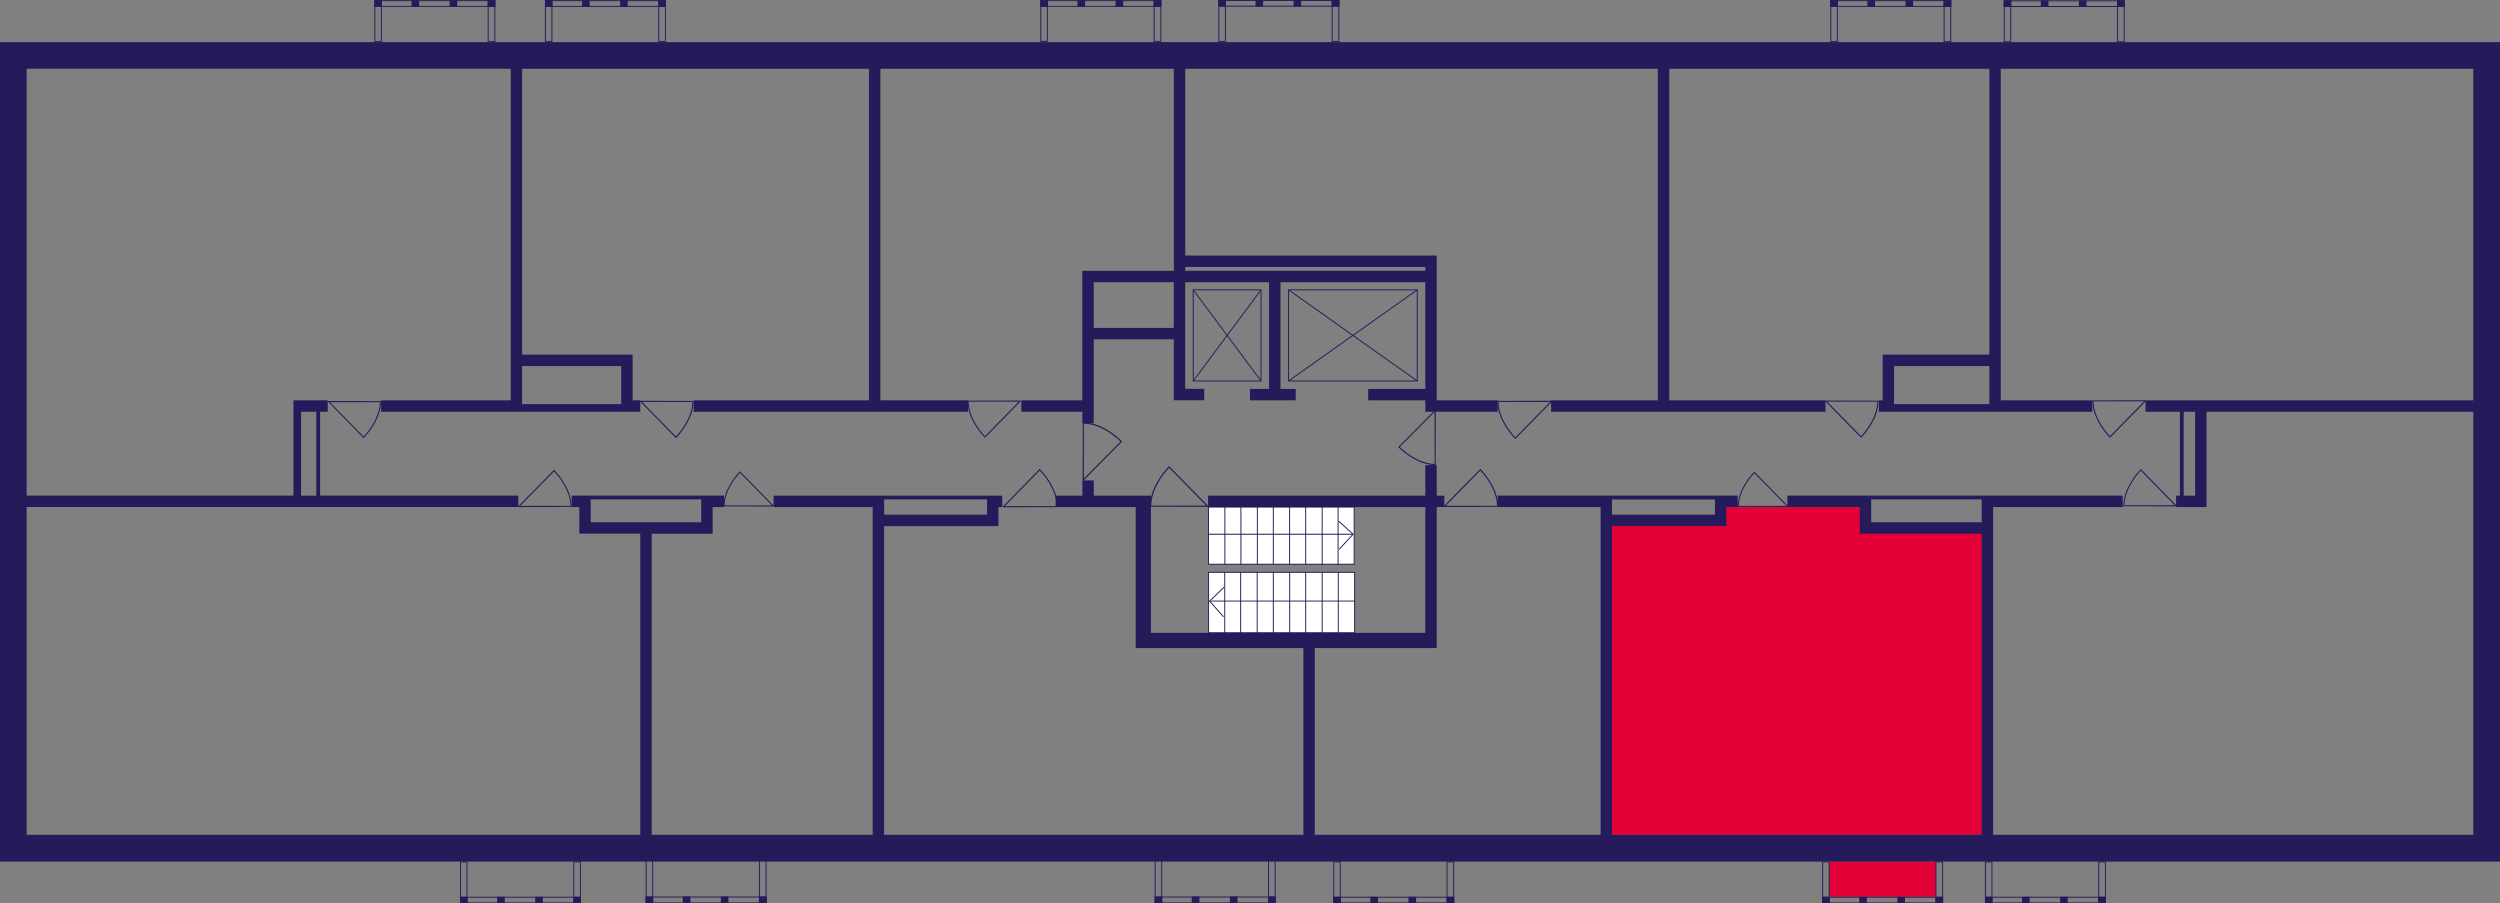 <?xml version="1.0" encoding="utf-8"?>
<!-- Generator: Adobe Illustrator 24.3.0, SVG Export Plug-In . SVG Version: 6.00 Build 0)  -->
<svg version="1.1" id="Слой_6" xmlns="http://www.w3.org/2000/svg" xmlns:xlink="http://www.w3.org/1999/xlink" x="0px" y="0px"
	 viewBox="0 0 650 234.89" style="enable-background:new 0 0 650 234.89;" xml:space="preserve">
<rect x="0" y="0" width="650" height="234.89" fill="#808080" stroke="none"/>
<path style="fill:#E40138;" d="M516.23,217.05h-98.09c0-13.82,0-27.65,0-41.47c0-2.41,0-4.82,0-7.23c0-10.76,0-21.51,0-32.27
	c9.58-0.09,19.16-0.19,28.73-0.28c0-1.32,0-2.64,0-3.96c12.55,0,25.1,0,37.65,0c0.14,2.03,0.28,4.06,0.42,6.09
	c10.43-0.05,20.86-0.09,31.28-0.14C516.23,164.2,516.23,190.63,516.23,217.05z"/>
<rect x="475.61" y="223.99" style="fill:#E40138;" width="27.74" height="9.17"/>
<path style="fill:#251B5B;" d="M643.06,10.95h-40.62H584.6H563.8h-14.86h-24.77h-19.82h-24.77h-12.88h-23.78H422.1h-19.82h-16.84
	h-19.82h-20.81h-25.76h-20.81h-24.77h-15.85H237.8h-17.84h-20.81h-30.72h-23.78h-19.82h-23.78H82.24H62.42H43.6H29.73H14.86H6.94H0
	v6.94v87.2v42.61v18.83v30.72v19.82v6.94h6.94h40.62h14.86H76.3h11.89H108h14.86h24.77h23.78h23.78h12.88h13.87h15.85h19.82h10.9
	h19.82h13.87h24.77h21.8h23.78h16.84h19.82h18.83h24.77h23.78h24.77h18.83h24.77h21.8h24.77h10.9h14.86h17.84h7.93H650v-6.94v-86.2
	V96.17V70.4V39.69v-21.8v-6.94H643.06z M517.23,105.08h-24.77v-0.99v-8.92h24.77v8.92V105.08z M370.58,70.4h-62.42v-0.99h62.42V70.4
	z M445.88,131.84v1.98h-26.75v-3.96h26.75V131.84z M486.51,129.85h28.73v1.98v3.96h-28.73v-3.96V129.85z M643.06,39.69V70.4v25.76
	v7.93h-85.21v2.97h8.92v21.8h-0.99v2.97h4.95h2.97v-2.97v-21.8h69.36v23.78v86.2h-7.93H617.3h-14.86h-10.9h-24.77h-21.8H520.2h-1.98
	v-85.21h33.69v-2.97h-33.69h-1.98h-0.99h-28.73h-1.98h-0.99h-18.83v2.97h18.83v3.96v2.97h2.97h28.73v78.28h-13.87H476.6h-23.78
	h-24.77h-8.92v-80.26h26.75h2.97v-2.97v-1.98h2.97v-2.97h-4.95h-0.99h-26.75h-1.98h-0.99h-26.75v2.97h26.75v85.21h-6.94h-19.82
	h-16.84h-23.78h-6.94V168.5h31.71v-0.99v-2.97v-32.7h1.98v-2.97h-1.98v-7.93h-2.97v7.93H314.1v2.97h56.48v32.7h-71.34v-35.67h-1.98
	h-1.98h-10.9v-3.96h-2.97v3.96h-6.94v2.97h6.94h2.97h10.9v32.7v1.98v1.98h43.6v48.55h-11.89h-24.77h-13.87h-19.82h-10.9H237.8h-7.93
	v-80.26h26.75h1.98h0.99v-4.95h0.99v-2.97h-0.99h-1.98h-0.99h-26.75h-0.99h-0.99h-0.99h-25.76v2.97h25.76v1.98v2.97v80.26h-4.95
	h-13.87H195.2h-23.78h-1.98v-78.28h12.88h1.98h0.99v-6.94h2.97v-2.97h-4.95h-0.99h-28.73h-0.99h-1.98h-1.98v2.97h1.98v3.96v1.98
	v0.99h15.85v78.28h-18.83h-24.77H108H88.19H76.3H62.42H47.56H6.94v-19.82v-30.72v-18.83v-15.85h127.82v-2.97H83.23v-21.8h1.98v-2.97
	h-6.94h-0.99H76.3v24.77H6.94v-23.78v-87.2h7.93h14.86H43.6h18.83h19.82h18.83h23.78h7.93V92.2v2.97v8.92H99.09v2.97h33.69h1.98
	h0.99h25.76h0.99h1.98h1.98v-2.97h-1.98v-8.92v-1.98V92.2h-28.73V17.89h8.92h23.78h30.72h20.81h5.95v86.2h-45.58v2.97h71.34v-2.97
	h-22.79v-86.2h8.92h19.82h15.85h24.77h6.94V70.4H281.4v0.99v1.98v11.89v2.97v15.85h-15.85v2.97h15.85v2.97h2.97v-21.8h20.81v15.85
	h0.99h1.98h4.95v-2.97h-4.95V73.38h21.8v27.74H325v2.97h11.89v-2.97h-3.96V73.38h37.65v27.74h-14.86v2.97h14.86v2.97h1.98h0.99
	h15.85v-2.97h-15.85v-2.97V66.44h-0.99h-1.98h-62.42V17.89h10.9h25.76h20.81h19.82h16.84h19.82h8.92v86.2h-27.74v2.97h71.34v-2.97
	h-40.62v-86.2h8.92h23.78h12.88h24.77h12.88V92.2h-24.77h-2.97v2.97v8.92h-0.99v2.97h0.99h2.97h24.77h0.99h25.76v-2.97H520.2v-86.2
	h3.96h24.77h14.86h20.81h17.84h40.62V39.69z M570.73,107.07v21.8h-2.97v-21.8H570.73z M229.88,129.85h26.75v1.98v1.98h-26.75V129.85
	z M153.58,129.85h28.73v0.99v0.99v3.96h-28.73v-3.96V129.85z M78.28,107.07h3.96v21.8h-3.96V107.07z M161.51,105.08h-25.76v-0.99
	v-8.92h25.76v8.92V105.08z M305.18,85.27h-20.81V73.38h20.81V85.27z"/>
<g>
	
		<rect x="126.8" y="0.05" transform="matrix(-1 -2.656202e-07 2.656202e-07 -1 255.584 1.835)" style="fill:#251B5B;" width="1.98" height="1.73"/>
	
		<rect x="97.36" y="0.05" transform="matrix(-1 -2.703084e-07 2.703084e-07 -1 196.669 1.835)" style="fill:#251B5B;" width="1.95" height="1.73"/>
	
		<rect x="106.98" y="0.05" transform="matrix(-1 -2.656269e-07 2.656269e-07 -1 215.95 1.835)" style="fill:#251B5B;" width="1.98" height="1.73"/>
	
		<rect x="116.89" y="0.05" transform="matrix(-1 -2.656211e-07 2.656211e-07 -1 235.767 1.835)" style="fill:#251B5B;" width="1.98" height="1.73"/>
	<g>
		<path style="fill:#251B5B;" d="M128.54,0.3v10.4h-1.49V0.3H128.54 M128.78,0.05h-1.98v10.9h1.98V0.05L128.78,0.05z"/>
	</g>
	<g>
		<path style="fill:#251B5B;" d="M99.04,0.3l0,10.4h-1.45l0-10.4H99.04 M99.29,0.05h-1.95l0,10.9h1.95L99.29,0.05L99.29,0.05z"/>
	</g>
	<g>
		<path style="fill:#251B5B;" d="M128.54,0.3v1.23l-30.93,0V0.3H128.54 M128.78,0.05H97.36v1.73l31.42,0V0.05L128.78,0.05z"/>
	</g>
</g>
<g>
	
		<rect x="505.34" y="0.05" transform="matrix(-1 -2.656193e-07 2.656193e-07 -1 1012.653 1.835)" style="fill:#251B5B;" width="1.98" height="1.73"/>
	
		<rect x="475.89" y="0.05" transform="matrix(-1 -2.703075e-07 2.703075e-07 -1 953.737 1.835)" style="fill:#251B5B;" width="1.95" height="1.73"/>
	
		<rect x="485.52" y="0.05" transform="matrix(-1 -2.656251e-07 2.656251e-07 -1 973.018 1.835)" style="fill:#251B5B;" width="1.98" height="1.73"/>
	
		<rect x="495.43" y="0.05" transform="matrix(-1 -2.656211e-07 2.656211e-07 -1 992.835 1.835)" style="fill:#251B5B;" width="1.98" height="1.73"/>
	<g>
		<path style="fill:#251B5B;" d="M507.07,0.3v10.4h-1.49V0.3H507.07 M507.32,0.05h-1.98v10.9h1.98V0.05L507.32,0.05z"/>
	</g>
	<g>
		<path style="fill:#251B5B;" d="M477.58,0.3v10.4h-1.45V0.3H477.58 M477.83,0.05h-1.95v10.9h1.95V0.05L477.83,0.05z"/>
	</g>
	<g>
		<path style="fill:#251B5B;" d="M507.07,0.3v1.23l-30.93,0V0.3H507.07 M507.32,0.05h-31.42v1.73l31.42,0V0.05L507.32,0.05z"/>
	</g>
</g>
<g>
	
		<rect x="171.14" y="0.05" transform="matrix(-1 -2.656202e-07 2.656202e-07 -1 344.266 1.835)" style="fill:#251B5B;" width="1.98" height="1.73"/>
	
		<rect x="141.7" y="0.05" transform="matrix(-1 -2.703084e-07 2.703084e-07 -1 285.35 1.835)" style="fill:#251B5B;" width="1.95" height="1.73"/>
	
		<rect x="151.32" y="0.05" transform="matrix(-1 -2.656269e-07 2.656269e-07 -1 304.631 1.835)" style="fill:#251B5B;" width="1.98" height="1.73"/>
	
		<rect x="161.23" y="0.05" transform="matrix(-1 -2.656211e-07 2.656211e-07 -1 324.449 1.835)" style="fill:#251B5B;" width="1.98" height="1.73"/>
	<g>
		<path style="fill:#251B5B;" d="M172.88,0.3v10.4h-1.49V0.3H172.88 M173.12,0.05h-1.98v10.9h1.98V0.05L173.12,0.05z"/>
	</g>
	<g>
		<path style="fill:#251B5B;" d="M143.38,0.3v10.4h-1.45V0.3H143.38 M143.63,0.05h-1.95v10.9h1.95V0.05L143.63,0.05z"/>
	</g>
	<g>
		<path style="fill:#251B5B;" d="M172.88,0.3v1.23l-30.93,0V0.3H172.88 M173.12,0.05H141.7v1.73l31.42,0V0.05L173.12,0.05z"/>
	</g>
</g>
<g>
	
		<rect x="299.95" y="0.05" transform="matrix(-1 -2.643260e-07 2.643260e-07 -1 601.888 1.826)" style="fill:#251B5B;" width="1.98" height="1.72"/>
	
		<rect x="270.51" y="0.05" transform="matrix(-1 -2.689914e-07 2.689914e-07 -1 542.972 1.826)" style="fill:#251B5B;" width="1.95" height="1.72"/>
	
		<rect x="280.14" y="0.05" transform="matrix(-1 -2.643318e-07 2.643318e-07 -1 562.253 1.826)" style="fill:#251B5B;" width="1.98" height="1.72"/>
	
		<rect x="290.04" y="0.05" transform="matrix(-1 -2.643278e-07 2.643278e-07 -1 582.07 1.826)" style="fill:#251B5B;" width="1.98" height="1.72"/>
	<g>
		<path style="fill:#251B5B;" d="M301.69,0.3v10.35h-1.49V0.3H301.69 M301.93,0.05h-1.98V10.9h1.98V0.05L301.93,0.05z"/>
	</g>
	<g>
		<path style="fill:#251B5B;" d="M272.2,0.3l0,10.35h-1.45V0.3H272.2 M272.44,0.05h-1.95V10.9h1.95L272.44,0.05L272.44,0.05z"/>
	</g>
	<g>
		<path style="fill:#251B5B;" d="M301.69,0.3v1.22l-30.93,0V0.3H301.69 M301.93,0.05h-31.42v1.72l31.42,0V0.05L301.93,0.05z"/>
	</g>
</g>
<g>
	
		<rect x="346.24" y="0" transform="matrix(-1 -2.656193e-07 2.656193e-07 -1 694.462 1.729)" style="fill:#251B5B;" width="1.98" height="1.73"/>
	
		<rect x="316.8" y="0" transform="matrix(-1 -2.703066e-07 2.703066e-07 -1 635.546 1.729)" style="fill:#251B5B;" width="1.95" height="1.73"/>
	
		<rect x="326.42" y="0" transform="matrix(-1 -2.656251e-07 2.656251e-07 -1 654.827 1.728)" style="fill:#251B5B;" width="1.98" height="1.73"/>
	
		<rect x="336.33" y="0" transform="matrix(-1 -2.656202e-07 2.656202e-07 -1 674.644 1.728)" style="fill:#251B5B;" width="1.98" height="1.73"/>
	<g>
		<path style="fill:#251B5B;" d="M347.97,0.25v10.4h-1.49V0.25H347.97 M348.22,0h-1.98v10.9h1.98V0L348.22,0z"/>
	</g>
	<g>
		<path style="fill:#251B5B;" d="M318.48,0.25v10.4h-1.45V0.25H318.48 M318.73,0h-1.95v10.9h1.95V0L318.73,0z"/>
	</g>
	<g>
		<path style="fill:#251B5B;" d="M347.97,0.25v1.23h-30.93V0.25H347.97 M348.22,0H316.8v1.73h31.42V0L348.22,0z"/>
	</g>
</g>
<g>
	
		<rect x="550.43" y="0.09" transform="matrix(-1 -2.656202e-07 2.656202e-07 -1 1102.835 1.906)" style="fill:#251B5B;" width="1.98" height="1.73"/>
	
		<rect x="520.99" y="0.09" transform="matrix(-1 -2.703075e-07 2.703075e-07 -1 1043.92 1.906)" style="fill:#251B5B;" width="1.95" height="1.73"/>
	
		<rect x="530.61" y="0.09" transform="matrix(-1 -2.656251e-07 2.656251e-07 -1 1063.201 1.905)" style="fill:#251B5B;" width="1.98" height="1.73"/>
	
		<rect x="540.52" y="0.09" transform="matrix(-1 -2.656211e-07 2.656211e-07 -1 1083.018 1.905)" style="fill:#251B5B;" width="1.98" height="1.73"/>
	<g>
		<path style="fill:#251B5B;" d="M552.16,0.34v10.4h-1.49V0.34H552.16 M552.41,0.09h-1.98v10.9h1.98V0.09L552.41,0.09z"/>
	</g>
	<g>
		<path style="fill:#251B5B;" d="M522.67,0.34v10.4h-1.45V0.34H522.67 M522.92,0.09h-1.95v10.9h1.95V0.09L522.92,0.09z"/>
	</g>
	<g>
		<path style="fill:#251B5B;" d="M552.16,0.34v1.23h-30.93V0.34H552.16 M552.41,0.09h-31.42v1.73h31.42V0.09L552.41,0.09z"/>
	</g>
</g>
<g>
	
		<rect x="545.54" y="233.16" transform="matrix(-1 2.656202e-07 -2.656202e-07 -1 1093.068 468.042)" style="fill:#251B5B;" width="1.98" height="1.73"/>
	
		<rect x="516.1" y="233.16" transform="matrix(-1 2.703075e-07 -2.703075e-07 -1 1034.153 468.042)" style="fill:#251B5B;" width="1.95" height="1.73"/>
	
		<rect x="525.73" y="233.16" transform="matrix(-1 2.656251e-07 -2.656251e-07 -1 1053.434 468.042)" style="fill:#251B5B;" width="1.98" height="1.73"/>
	
		<rect x="535.63" y="233.16" transform="matrix(-1 2.656202e-07 -2.656202e-07 -1 1073.251 468.042)" style="fill:#251B5B;" width="1.98" height="1.73"/>
	<g>
		<path style="fill:#251B5B;" d="M547.28,224.23l0,10.4h-1.49v-10.4H547.28 M547.52,223.99h-1.98v10.9h1.98L547.52,223.99
			L547.52,223.99z"/>
	</g>
	<g>
		<path style="fill:#251B5B;" d="M517.79,224.23v10.4h-1.45v-10.4H517.79 M518.03,223.99h-1.95v10.9h1.95V223.99L518.03,223.99z"/>
	</g>
	<g>
		<path style="fill:#251B5B;" d="M547.28,233.4v1.23h-30.93v-1.23H547.28 M547.52,233.16H516.1v1.73h31.42V233.16L547.52,233.16z"/>
	</g>
</g>
<g>
	
		<rect x="503.22" y="233.16" transform="matrix(-1 2.656202e-07 -2.656202e-07 -1 1008.421 468.042)" style="fill:#251B5B;" width="1.98" height="1.73"/>
	
		<rect x="473.78" y="233.16" transform="matrix(-1 2.703084e-07 -2.703084e-07 -1 949.505 468.042)" style="fill:#251B5B;" width="1.95" height="1.73"/>
	
		<rect x="483.4" y="233.16" transform="matrix(-1 2.656251e-07 -2.656251e-07 -1 968.787 468.042)" style="fill:#251B5B;" width="1.98" height="1.73"/>
	
		<rect x="493.31" y="233.16" transform="matrix(-1 2.656211e-07 -2.656211e-07 -1 988.604 468.042)" style="fill:#251B5B;" width="1.98" height="1.73"/>
	<g>
		<path style="fill:#251B5B;" d="M504.95,224.23v10.4h-1.49l0-10.4H504.95 M505.2,223.99h-1.98l0,10.9h1.98V223.99L505.2,223.99z"/>
	</g>
	<g>
		<path style="fill:#251B5B;" d="M475.46,224.23v10.4h-1.45v-10.4H475.46 M475.71,223.99h-1.95v10.9h1.95V223.99L475.71,223.99z"/>
	</g>
	<g>
		<path style="fill:#251B5B;" d="M504.95,233.4v1.23h-30.93v-1.23H504.95 M505.2,233.16h-31.42v1.73h31.42V233.16L505.2,233.16z"/>
	</g>
</g>
<g>
	
		<rect x="376.11" y="233.16" transform="matrix(-1 2.656211e-07 -2.656211e-07 -1 754.196 468.042)" style="fill:#251B5B;" width="1.98" height="1.73"/>
	
		<rect x="346.67" y="233.16" transform="matrix(-1 2.703084e-07 -2.703084e-07 -1 695.281 468.042)" style="fill:#251B5B;" width="1.95" height="1.73"/>
	
		<rect x="356.29" y="233.16" transform="matrix(-1 2.656251e-07 -2.656251e-07 -1 714.562 468.042)" style="fill:#251B5B;" width="1.98" height="1.73"/>
	
		<rect x="366.2" y="233.16" transform="matrix(-1 2.656211e-07 -2.656211e-07 -1 734.379 468.042)" style="fill:#251B5B;" width="1.98" height="1.73"/>
	<g>
		<path style="fill:#251B5B;" d="M377.84,224.23v10.4h-1.49v-10.4H377.84 M378.09,223.99h-1.98v10.9h1.98V223.99L378.09,223.99z"/>
	</g>
	<g>
		<path style="fill:#251B5B;" d="M348.35,224.23v10.4h-1.45v-10.4H348.35 M348.6,223.99h-1.95v10.9h1.95V223.99L348.6,223.99z"/>
	</g>
	<g>
		<path style="fill:#251B5B;" d="M377.84,233.4v1.23h-30.93v-1.23H377.84 M378.09,233.16h-31.42v1.73h31.42V233.16L378.09,233.16z"
			/>
	</g>
</g>
<g>
	
		<rect x="329.68" y="233.1" transform="matrix(-1 2.751066e-07 -2.751066e-07 -1 661.339 467.98)" style="fill:#251B5B;" width="1.98" height="1.79"/>
	
		<rect x="300.24" y="233.1" transform="matrix(-1 2.799622e-07 -2.799622e-07 -1 602.424 467.981)" style="fill:#251B5B;" width="1.95" height="1.79"/>
	
		<rect x="309.86" y="233.1" transform="matrix(-1 2.751126e-07 -2.751126e-07 -1 621.705 467.981)" style="fill:#251B5B;" width="1.98" height="1.79"/>
	
		<rect x="319.77" y="233.1" transform="matrix(-1 2.751085e-07 -2.751085e-07 -1 641.522 467.981)" style="fill:#251B5B;" width="1.98" height="1.79"/>
	<g>
		<path style="fill:#251B5B;" d="M331.41,223.84l0,10.79h-1.49v-10.79H331.41 M331.66,223.6h-1.98v11.29h1.98L331.66,223.6
			L331.66,223.6z"/>
	</g>
	<g>
		<path style="fill:#251B5B;" d="M301.92,223.84v10.79h-1.45v-10.79H301.92 M302.17,223.6h-1.95v11.29h1.95V223.6L302.17,223.6z"/>
	</g>
	<g>
		<path style="fill:#251B5B;" d="M331.41,233.34v1.29h-30.93v-1.29H331.41 M331.66,233.1h-31.42v1.79h31.42V233.1L331.66,233.1z"/>
	</g>
</g>
<g>
	
		<rect x="197.33" y="233.1" transform="matrix(-1 2.751066e-07 -2.751066e-07 -1 396.639 467.981)" style="fill:#251B5B;" width="1.98" height="1.79"/>
	
		<rect x="167.89" y="233.1" transform="matrix(-1 2.799622e-07 -2.799622e-07 -1 337.724 467.981)" style="fill:#251B5B;" width="1.95" height="1.79"/>
	
		<rect x="177.51" y="233.1" transform="matrix(-1 2.751126e-07 -2.751126e-07 -1 357.005 467.981)" style="fill:#251B5B;" width="1.98" height="1.79"/>
	
		<rect x="187.42" y="233.1" transform="matrix(-1 2.751085e-07 -2.751085e-07 -1 376.822 467.981)" style="fill:#251B5B;" width="1.98" height="1.79"/>
	<g>
		<path style="fill:#251B5B;" d="M199.06,223.84l0,10.79h-1.49l0-10.79H199.06 M199.31,223.6h-1.98l0,11.29h1.98L199.31,223.6
			L199.31,223.6z"/>
	</g>
	<g>
		<path style="fill:#251B5B;" d="M169.57,223.84v10.79h-1.45v-10.79H169.57 M169.82,223.6h-1.95v11.29h1.95V223.6L169.82,223.6z"/>
	</g>
	<g>
		<path style="fill:#251B5B;" d="M199.06,233.34v1.29h-30.93v-1.29H199.06 M199.31,233.1h-31.42v1.79h31.42V233.1L199.31,233.1z"/>
	</g>
</g>
<g>
	
		<rect x="149.06" y="233.16" transform="matrix(-1 2.656202e-07 -2.656202e-07 -1 300.102 468.042)" style="fill:#251B5B;" width="1.98" height="1.73"/>
	
		<rect x="119.62" y="233.16" transform="matrix(-1 2.703084e-07 -2.703084e-07 -1 241.187 468.042)" style="fill:#251B5B;" width="1.95" height="1.73"/>
	
		<rect x="129.24" y="233.16" transform="matrix(-1 2.656251e-07 -2.656251e-07 -1 260.468 468.042)" style="fill:#251B5B;" width="1.98" height="1.73"/>
	
		<rect x="139.15" y="233.16" transform="matrix(-1 2.656220e-07 -2.656220e-07 -1 280.285 468.042)" style="fill:#251B5B;" width="1.98" height="1.73"/>
	<g>
		<path style="fill:#251B5B;" d="M150.79,224.23v10.4h-1.49v-10.4H150.79 M151.04,223.99h-1.98v10.9h1.98V223.99L151.04,223.99z"/>
	</g>
	<g>
		<path style="fill:#251B5B;" d="M121.3,224.23l0,10.4h-1.45l0-10.4H121.3 M121.55,223.99h-1.95l0,10.9h1.95L121.55,223.99
			L121.55,223.99z"/>
	</g>
	<g>
		<path style="fill:#251B5B;" d="M150.79,233.4v1.23h-30.93v-1.23H150.79 M151.04,233.16h-31.42v1.73h31.42V233.16L151.04,233.16z"
			/>
	</g>
</g>
<g>
	
		<rect x="314.23" y="148.81" style="fill:#FFFFFF;stroke:#251B5B;stroke-width:0.248;stroke-linecap:round;stroke-linejoin:round;stroke-miterlimit:10;" width="37.98" height="15.71"/>
	
		<line style="fill:none;stroke:#251B5B;stroke-width:0.248;stroke-linecap:round;stroke-linejoin:round;stroke-miterlimit:10;" x1="347.95" y1="164.53" x2="347.95" y2="148.81"/>
	
		<line style="fill:none;stroke:#251B5B;stroke-width:0.248;stroke-linecap:round;stroke-linejoin:round;stroke-miterlimit:10;" x1="343.76" y1="164.53" x2="343.76" y2="148.81"/>
	
		<line style="fill:none;stroke:#251B5B;stroke-width:0.248;stroke-linecap:round;stroke-linejoin:round;stroke-miterlimit:10;" x1="339.48" y1="164.53" x2="339.48" y2="148.81"/>
	
		<line style="fill:none;stroke:#251B5B;stroke-width:0.248;stroke-linecap:round;stroke-linejoin:round;stroke-miterlimit:10;" x1="335.32" y1="164.53" x2="335.32" y2="148.81"/>
	
		<line style="fill:none;stroke:#251B5B;stroke-width:0.248;stroke-linecap:round;stroke-linejoin:round;stroke-miterlimit:10;" x1="331.06" y1="164.53" x2="331.06" y2="148.81"/>
	
		<line style="fill:none;stroke:#251B5B;stroke-width:0.248;stroke-linecap:round;stroke-linejoin:round;stroke-miterlimit:10;" x1="326.87" y1="164.53" x2="326.87" y2="148.81"/>
	
		<line style="fill:none;stroke:#251B5B;stroke-width:0.248;stroke-linecap:round;stroke-linejoin:round;stroke-miterlimit:10;" x1="322.57" y1="164.53" x2="322.57" y2="148.81"/>
	
		<line style="fill:none;stroke:#251B5B;stroke-width:0.248;stroke-linecap:round;stroke-linejoin:round;stroke-miterlimit:10;" x1="318.43" y1="164.53" x2="318.43" y2="148.81"/>
	
		<line style="fill:none;stroke:#251B5B;stroke-width:0.248;stroke-linecap:round;stroke-linejoin:round;stroke-miterlimit:10;" x1="352.21" y1="156.28" x2="314.56" y2="156.28"/>
	
		<polyline style="fill:none;stroke:#251B5B;stroke-width:0.248;stroke-linecap:round;stroke-linejoin:round;stroke-miterlimit:10;" points="
		318.06,160.32 314.51,156.28 318.18,152.75 	"/>
</g>
<g>
	
		<rect x="314.22" y="131.84" style="fill:#FFFFFF;stroke:#251B5B;stroke-width:0.248;stroke-linecap:round;stroke-linejoin:round;stroke-miterlimit:10;" width="37.86" height="14.86"/>
	
		<line style="fill:none;stroke:#251B5B;stroke-width:0.248;stroke-linecap:round;stroke-linejoin:round;stroke-miterlimit:10;" x1="318.47" y1="146.7" x2="318.47" y2="131.84"/>
	
		<line style="fill:none;stroke:#251B5B;stroke-width:0.248;stroke-linecap:round;stroke-linejoin:round;stroke-miterlimit:10;" x1="322.64" y1="146.7" x2="322.64" y2="131.84"/>
	
		<line style="fill:none;stroke:#251B5B;stroke-width:0.248;stroke-linecap:round;stroke-linejoin:round;stroke-miterlimit:10;" x1="326.91" y1="146.7" x2="326.91" y2="131.84"/>
	
		<line style="fill:none;stroke:#251B5B;stroke-width:0.248;stroke-linecap:round;stroke-linejoin:round;stroke-miterlimit:10;" x1="331.06" y1="146.7" x2="331.06" y2="131.84"/>
	
		<line style="fill:none;stroke:#251B5B;stroke-width:0.248;stroke-linecap:round;stroke-linejoin:round;stroke-miterlimit:10;" x1="335.3" y1="146.7" x2="335.3" y2="131.84"/>
	
		<line style="fill:none;stroke:#251B5B;stroke-width:0.248;stroke-linecap:round;stroke-linejoin:round;stroke-miterlimit:10;" x1="339.48" y1="146.7" x2="339.48" y2="131.84"/>
	
		<line style="fill:none;stroke:#251B5B;stroke-width:0.248;stroke-linecap:round;stroke-linejoin:round;stroke-miterlimit:10;" x1="343.76" y1="146.7" x2="343.76" y2="131.84"/>
	
		<line style="fill:none;stroke:#251B5B;stroke-width:0.248;stroke-linecap:round;stroke-linejoin:round;stroke-miterlimit:10;" x1="347.9" y1="146.7" x2="347.9" y2="131.84"/>
	
		<line style="fill:none;stroke:#251B5B;stroke-width:0.248;stroke-linecap:round;stroke-linejoin:round;stroke-miterlimit:10;" x1="314.22" y1="138.9" x2="351.75" y2="138.9"/>
	
		<polyline style="fill:none;stroke:#251B5B;stroke-width:0.248;stroke-linecap:round;stroke-linejoin:round;stroke-miterlimit:10;" points="
		348.27,142.72 351.8,138.9 348.14,135.56 	"/>
</g>
<g>
	
		<rect x="335.02" y="75.36" style="fill:none;stroke:#251B5B;stroke-width:0.248;stroke-miterlimit:10;" width="33.46" height="23.69"/>
	
		<line style="fill:none;stroke:#251B5B;stroke-width:0.248;stroke-miterlimit:10;" x1="335.02" y1="99.05" x2="368.48" y2="75.36"/>
	
		<line style="fill:none;stroke:#251B5B;stroke-width:0.248;stroke-miterlimit:10;" x1="368.48" y1="99.05" x2="335.02" y2="75.36"/>
</g>
<g>
	
		<rect x="310.24" y="75.36" style="fill:none;stroke:#251B5B;stroke-width:0.248;stroke-miterlimit:10;" width="17.63" height="23.69"/>
	
		<line style="fill:none;stroke:#251B5B;stroke-width:0.248;stroke-miterlimit:10;" x1="310.24" y1="99.05" x2="327.87" y2="75.36"/>
	
		<line style="fill:none;stroke:#251B5B;stroke-width:0.248;stroke-miterlimit:10;" x1="327.87" y1="99.05" x2="310.24" y2="75.36"/>
</g>
<path style="fill:#251B5B;" d="M99.09,104.3c0,0.09,0,0.17,0,0.26h-0.04c-0.09,4.01-2.78,7.5-4.4,9.24l-0.1,0.11l-9.16-9.35h-0.06
	c0-0.1,0-0.2,0-0.3C89.91,104.28,94.5,104.29,99.09,104.3z M85.79,104.57l8.75,8.93c1.6-1.74,4.14-5.1,4.22-8.93L85.79,104.57z"/>
<path style="fill:#251B5B;" d="M180.34,104.24c0,0.09,0,0.18,0,0.27h-0.04c-0.09,4.04-2.8,7.56-4.44,9.31l-0.1,0.11l-9.23-9.42
	h-0.06c0-0.1,0-0.2,0-0.31C171.09,104.21,175.71,104.22,180.34,104.24z M166.93,104.5l8.82,9c1.61-1.75,4.17-5.14,4.26-9
	L166.93,104.5z"/>
<path style="fill:#251B5B;" d="M251.52,104.17c0,0.09,0,0.17,0,0.27h0.04c0.09,4.03,2.8,7.54,4.42,9.28l0.1,0.11l9.2-9.39h0.06
	c0-0.1,0-0.2,0-0.3C260.73,104.15,256.12,104.16,251.52,104.17z M264.87,104.44l-8.79,8.97c-1.61-1.75-4.15-5.12-4.24-8.97
	L264.87,104.44z"/>
<path style="fill:#251B5B;" d="M281.53,109.79c0.09,0,0.19,0,0.28,0v0.04c4.27,0.1,7.99,3.06,9.85,4.84l0.11,0.11l-9.96,10.08v0.06
	c-0.11,0-0.22,0-0.32,0C281.5,119.88,281.51,114.84,281.53,109.79z M281.81,124.42l9.51-9.62c-1.85-1.76-5.44-4.55-9.51-4.65V124.42
	z"/>
<path style="fill:#251B5B;" d="M389.28,104.23c0,0.09,0,0.18,0,0.27h0.04c0.09,4.15,2.88,7.75,4.55,9.55l0.1,0.11l9.47-9.66h0.06
	c0-0.1,0-0.21,0-0.31C398.76,104.2,394.02,104.22,389.28,104.23z M403.02,104.5l-9.04,9.23c-1.65-1.8-4.27-5.27-4.37-9.23
	L403.02,104.5z"/>
<path style="fill:#251B5B;" d="M373.26,120.96c-0.09,0-0.18,0-0.27,0v-0.04c-4.06-0.09-7.6-2.9-9.36-4.58l-0.11-0.1l9.47-9.53v-0.06
	c0.1,0,0.21,0,0.31,0C373.29,111.41,373.28,116.19,373.26,120.96z M372.99,107.12l-9.04,9.1c1.76,1.66,5.17,4.3,9.04,4.4V107.12z"/>
<path style="fill:#251B5B;" d="M488.44,104.18c0,0.09,0,0.17,0,0.27h-0.04c-0.09,4.03-2.79,7.53-4.42,9.28l-0.1,0.11l-9.2-9.39
	h-0.06c0-0.1,0-0.2,0-0.3C479.23,104.15,483.83,104.16,488.44,104.18z M475.09,104.44l8.78,8.96c1.6-1.75,4.15-5.12,4.24-8.96
	L475.09,104.44z"/>
<path style="fill:#251B5B;" d="M543.98,104.09c0,0.09,0,0.18,0,0.27h0.04c0.09,4.06,2.82,7.6,4.46,9.37l0.1,0.11l9.29-9.47h0.06
	c0-0.1,0-0.21,0-0.31C553.28,104.06,548.63,104.07,543.98,104.09z M557.46,104.35l-8.87,9.05c-1.62-1.76-4.19-5.17-4.28-9.05
	L557.46,104.35z"/>
<path style="fill:#251B5B;" d="M552.05,131.62c0-0.09,0-0.17,0-0.27h0.04c0.09-4.03,2.8-7.54,4.42-9.28l0.1-0.11l9.2,9.39h0.06
	c0,0.1,0,0.2,0,0.3C561.26,131.65,556.65,131.63,552.05,131.62z M565.4,131.35l-8.79-8.97c-1.61,1.75-4.15,5.12-4.24,8.97
	L565.4,131.35z"/>
<path style="fill:#251B5B;" d="M451.8,131.78c0-0.08,0-0.17,0-0.25h0.04c0.08-3.82,2.65-7.14,4.19-8.8l0.09-0.1l8.72,8.9h0.06
	c0,0.1,0,0.19,0,0.29C460.53,131.81,456.17,131.79,451.8,131.78z M464.46,131.53l-8.33-8.5c-1.52,1.66-3.94,4.86-4.02,8.5
	L464.46,131.53z"/>
<path style="fill:#251B5B;" d="M389.56,131.78c0-0.09,0-0.18,0-0.27h-0.04c-0.09-4.12-2.86-7.71-4.53-9.5l-0.1-0.11l-9.42,9.61
	h-0.06c0,0.1,0,0.21,0,0.31C380.13,131.8,384.84,131.79,389.56,131.78z M375.89,131.51l8.99-9.17c1.64,1.79,4.25,5.24,4.34,9.17
	L375.89,131.51z"/>
<path style="fill:#251B5B;" d="M298.96,131.74c0-0.1,0-0.19,0-0.29h0.04c0.1-4.41,3.06-8.25,4.84-10.16l0.11-0.12l10.08,10.28h0.06
	c0,0.11,0,0.22,0,0.33C309.05,131.77,304.01,131.75,298.96,131.74z M313.59,131.45l-9.62-9.82c-1.76,1.91-4.55,5.61-4.64,9.82
	L313.59,131.45z"/>
<path style="fill:#251B5B;" d="M275.05,131.86c0-0.09,0-0.18,0-0.27h-0.04c-0.09-4.16-2.89-7.78-4.57-9.58l-0.1-0.11l-9.5,9.69
	h-0.06c0,0.1,0,0.21,0,0.31C265.54,131.89,270.3,131.88,275.05,131.86z M261.26,131.59l9.07-9.26c1.66,1.8,4.29,5.29,4.38,9.26
	L261.26,131.59z"/>
<path style="fill:#251B5B;" d="M188.08,131.65c0-0.08,0-0.17,0-0.25h0.04c0.08-3.81,2.64-7.12,4.18-8.77l0.09-0.1l8.7,8.87h0.06
	c0,0.1,0,0.19,0,0.29C196.79,131.68,192.44,131.67,188.08,131.65z M200.7,131.4l-8.3-8.47c-1.52,1.65-3.93,4.84-4.01,8.47
	L200.7,131.4z"/>
<path style="fill:#251B5B;" d="M148.63,131.8c0-0.09,0-0.17,0-0.27h-0.04c-0.09-4.03-2.8-7.54-4.43-9.29l-0.1-0.11l-9.21,9.4h-0.06
	c0,0.1,0,0.2,0,0.31C139.4,131.82,144.02,131.81,148.63,131.8z M135.26,131.53l8.8-8.97c1.61,1.75,4.16,5.13,4.25,8.97
	L135.26,131.53z"/>
</svg>
